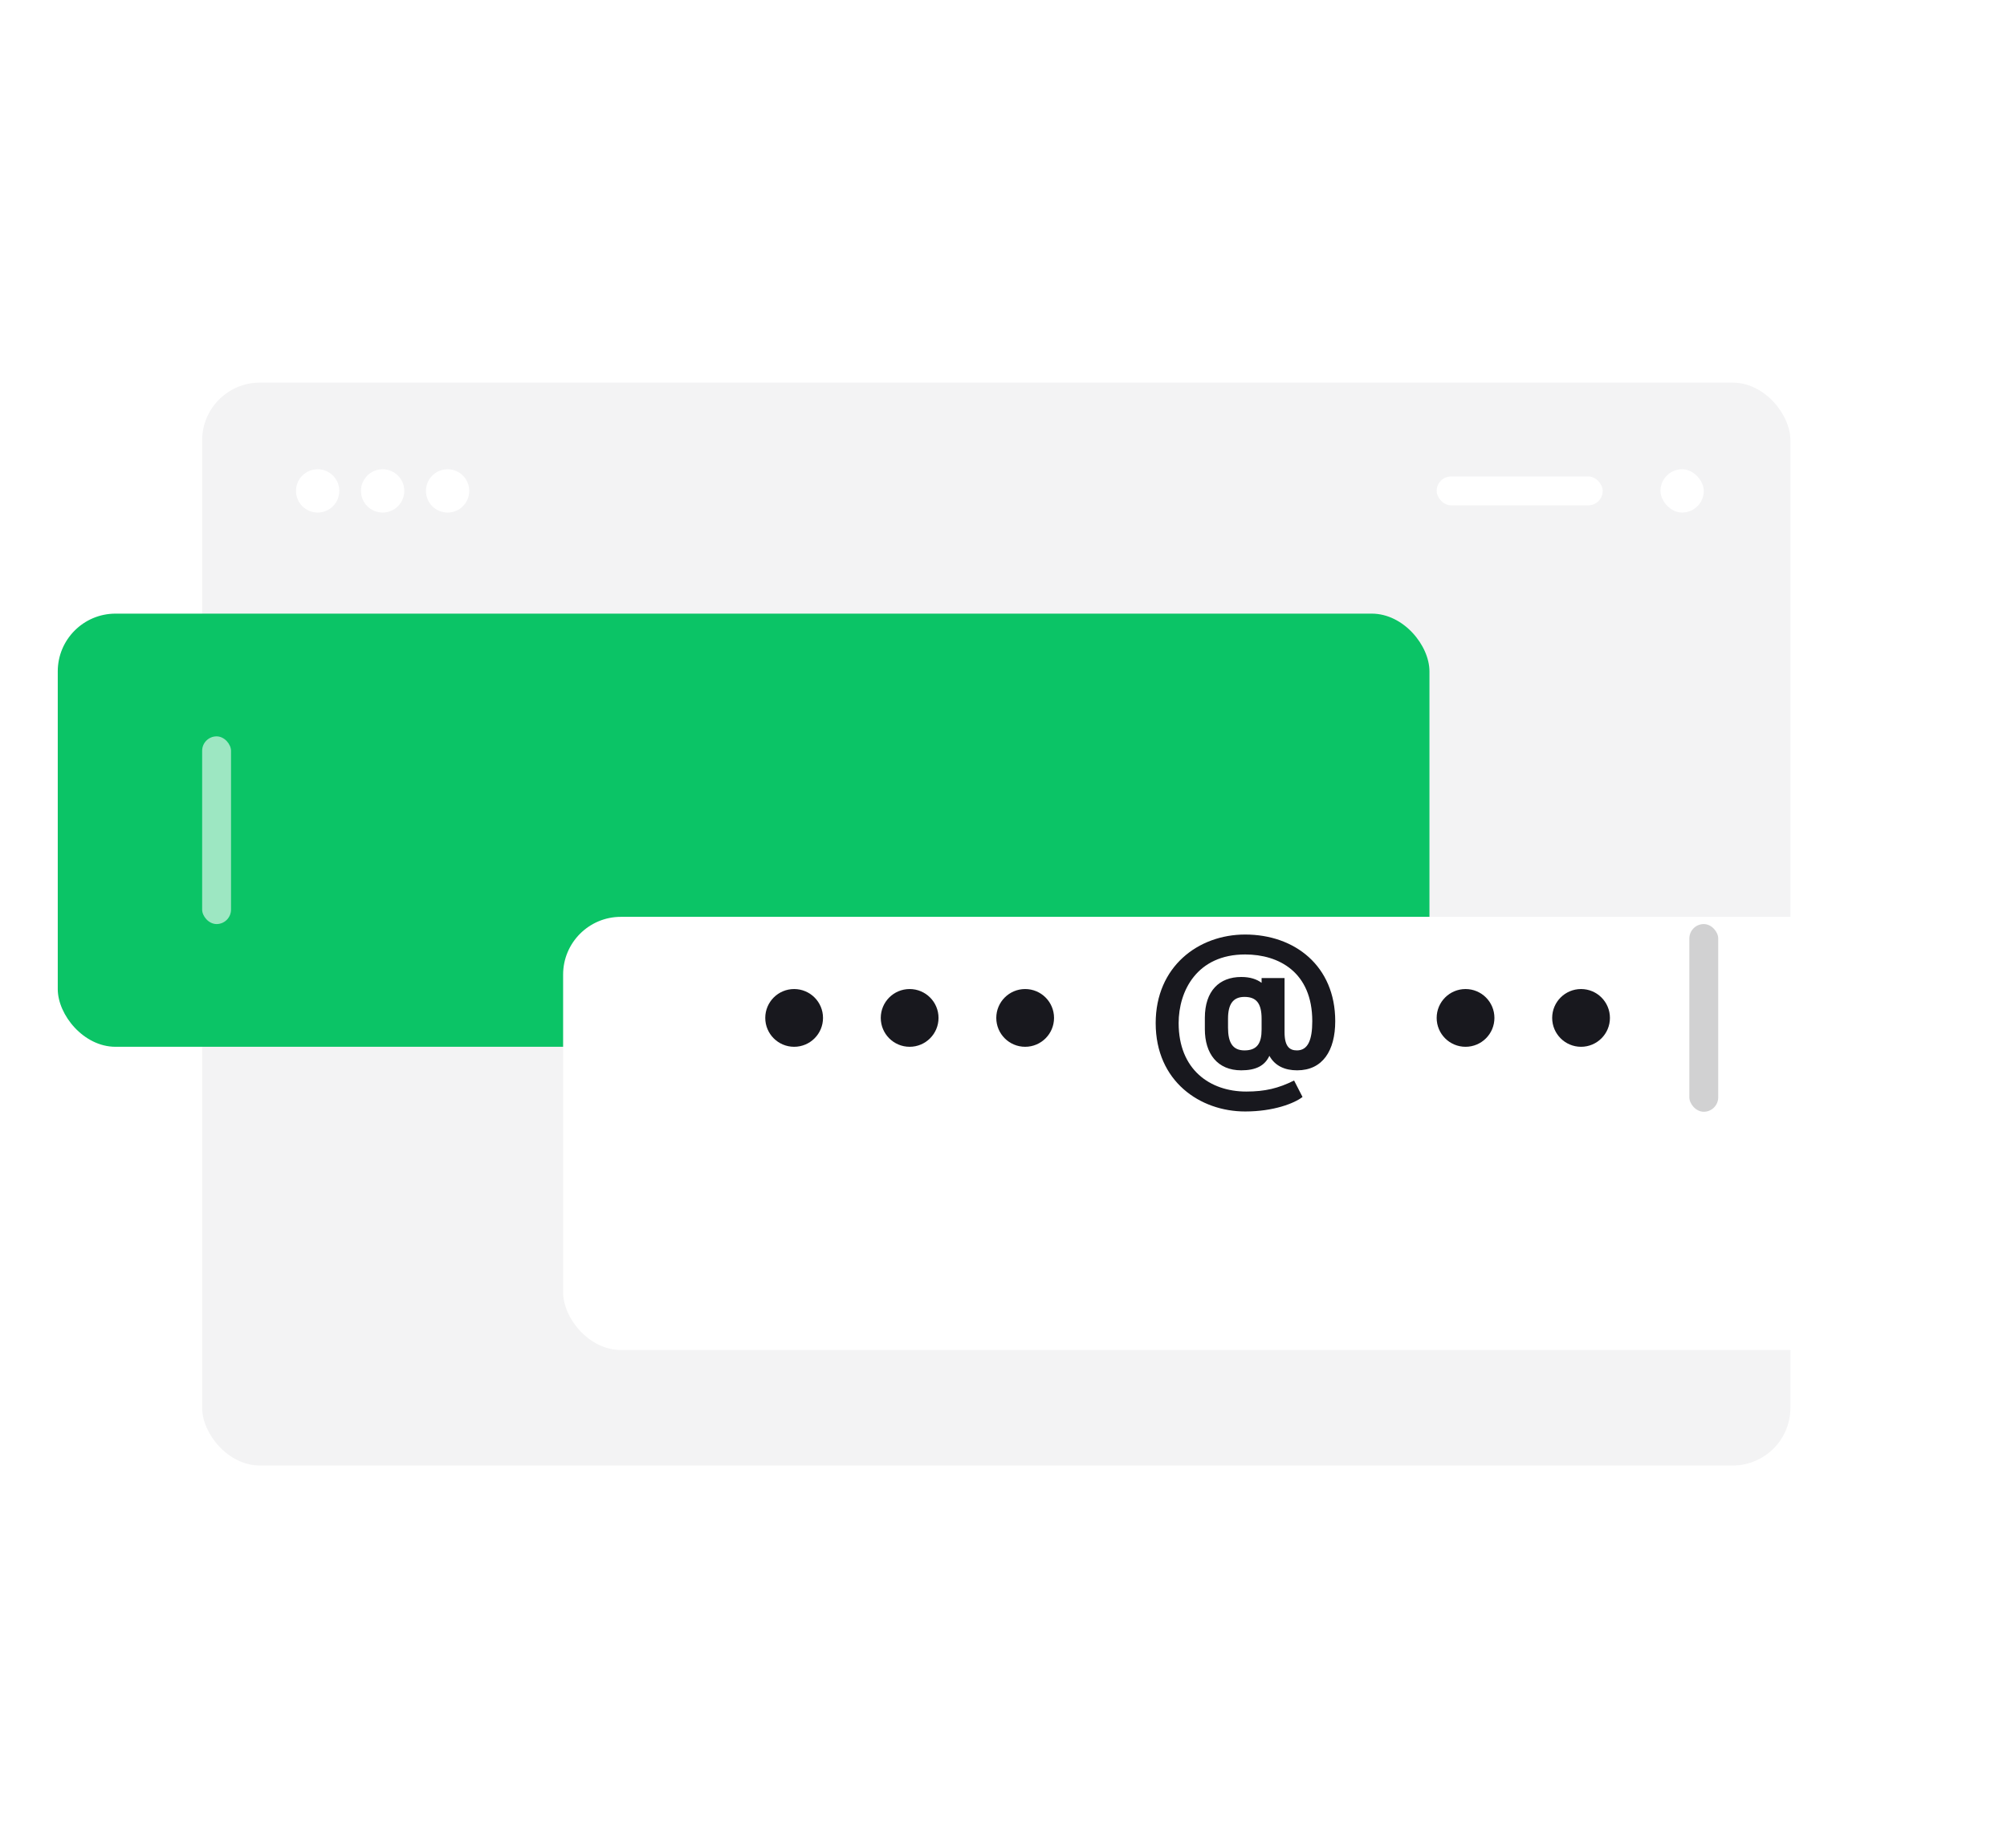 <svg width="139" height="128" viewBox="0 0 139 128" fill="none" xmlns="http://www.w3.org/2000/svg">
<g clip-path="url(#clip0_2472_71897)">
<rect width="138.744" height="128" fill="white"/>
<rect x="14" y="26.5" width="110" height="75" rx="4" fill="#F3F3F4"/>
<circle cx="22" cy="34" r="1.5" fill="white"/>
<circle cx="26.5" cy="34" r="1.5" fill="white"/>
<circle cx="31" cy="34" r="1.5" fill="white"/>
<rect x="99.5" y="33" width="11.5" height="2" rx="1" fill="white"/>
<rect x="115" y="32.5" width="3" height="3" rx="1.5" fill="white"/>
<rect x="4" y="42.5" width="95" height="30" rx="4" fill="#0BC466"/>
<rect x="14" y="51" width="2" height="13" rx="1" fill="#9DE7C2"/>
<g filter="url(#filter0_d_2472_71897)">
<rect x="39" y="55.5" width="95" height="30" rx="4" fill="white"/>
</g>
<path d="M88.965 67.74H87.375V68.07C87.03 67.815 86.58 67.665 85.965 67.665C84.45 67.665 83.445 68.625 83.445 70.5V71.28C83.445 72.975 84.315 74.13 85.965 74.13C87 74.13 87.6 73.8 87.915 73.125C88.305 73.83 88.995 74.13 89.835 74.13C91.605 74.13 92.475 72.765 92.475 70.725C92.475 66.9 89.67 64.725 86.235 64.725C82.995 64.725 80.04 66.945 80.04 70.86C80.04 74.895 83.115 76.98 86.235 76.98C88.215 76.98 89.655 76.41 90.21 75.975L89.625 74.835C88.545 75.375 87.615 75.6 86.31 75.6C83.79 75.6 81.63 74.07 81.63 70.86C81.63 68.625 82.905 66.105 86.235 66.105C88.575 66.105 90.885 67.335 90.885 70.725C90.885 72.03 90.585 72.75 89.82 72.75C89.325 72.75 88.965 72.495 88.965 71.49V67.74ZM86.19 72.75C85.365 72.75 85.05 72.195 85.05 71.175V70.56C85.05 69.57 85.38 69.045 86.19 69.045C87.015 69.045 87.375 69.495 87.375 70.56V71.31C87.375 72.24 87.075 72.75 86.19 72.75Z" fill="#18181E"/>
<circle cx="55" cy="70.5" r="2" fill="#18181E"/>
<circle cx="63" cy="70.5" r="2" fill="#18181E"/>
<circle cx="71" cy="70.5" r="2" fill="#18181E"/>
<circle cx="101.5" cy="70.5" r="2" fill="#18181E"/>
<circle cx="109.5" cy="70.5" r="2" fill="#18181E"/>
<rect x="117" y="64" width="2" height="13" rx="1" fill="#D1D1D2"/>
</g>
<defs>
<filter id="filter0_d_2472_71897" x="23" y="47.5" width="127" height="62" filterUnits="userSpaceOnUse" color-interpolation-filters="sRGB">
<feFlood flood-opacity="0" result="BackgroundImageFix"/>
<feColorMatrix in="SourceAlpha" type="matrix" values="0 0 0 0 0 0 0 0 0 0 0 0 0 0 0 0 0 0 127 0" result="hardAlpha"/>
<feOffset dy="8"/>
<feGaussianBlur stdDeviation="8"/>
<feComposite in2="hardAlpha" operator="out"/>
<feColorMatrix type="matrix" values="0 0 0 0 0 0 0 0 0 0 0 0 0 0 0 0 0 0 0.05 0"/>
<feBlend mode="normal" in2="BackgroundImageFix" result="effect1_dropShadow_2472_71897"/>
<feBlend mode="normal" in="SourceGraphic" in2="effect1_dropShadow_2472_71897" result="shape"/>
</filter>
<clipPath id="clip0_2472_71897">
<rect width="138.744" height="128" fill="white"/>
</clipPath>
</defs>
</svg>
